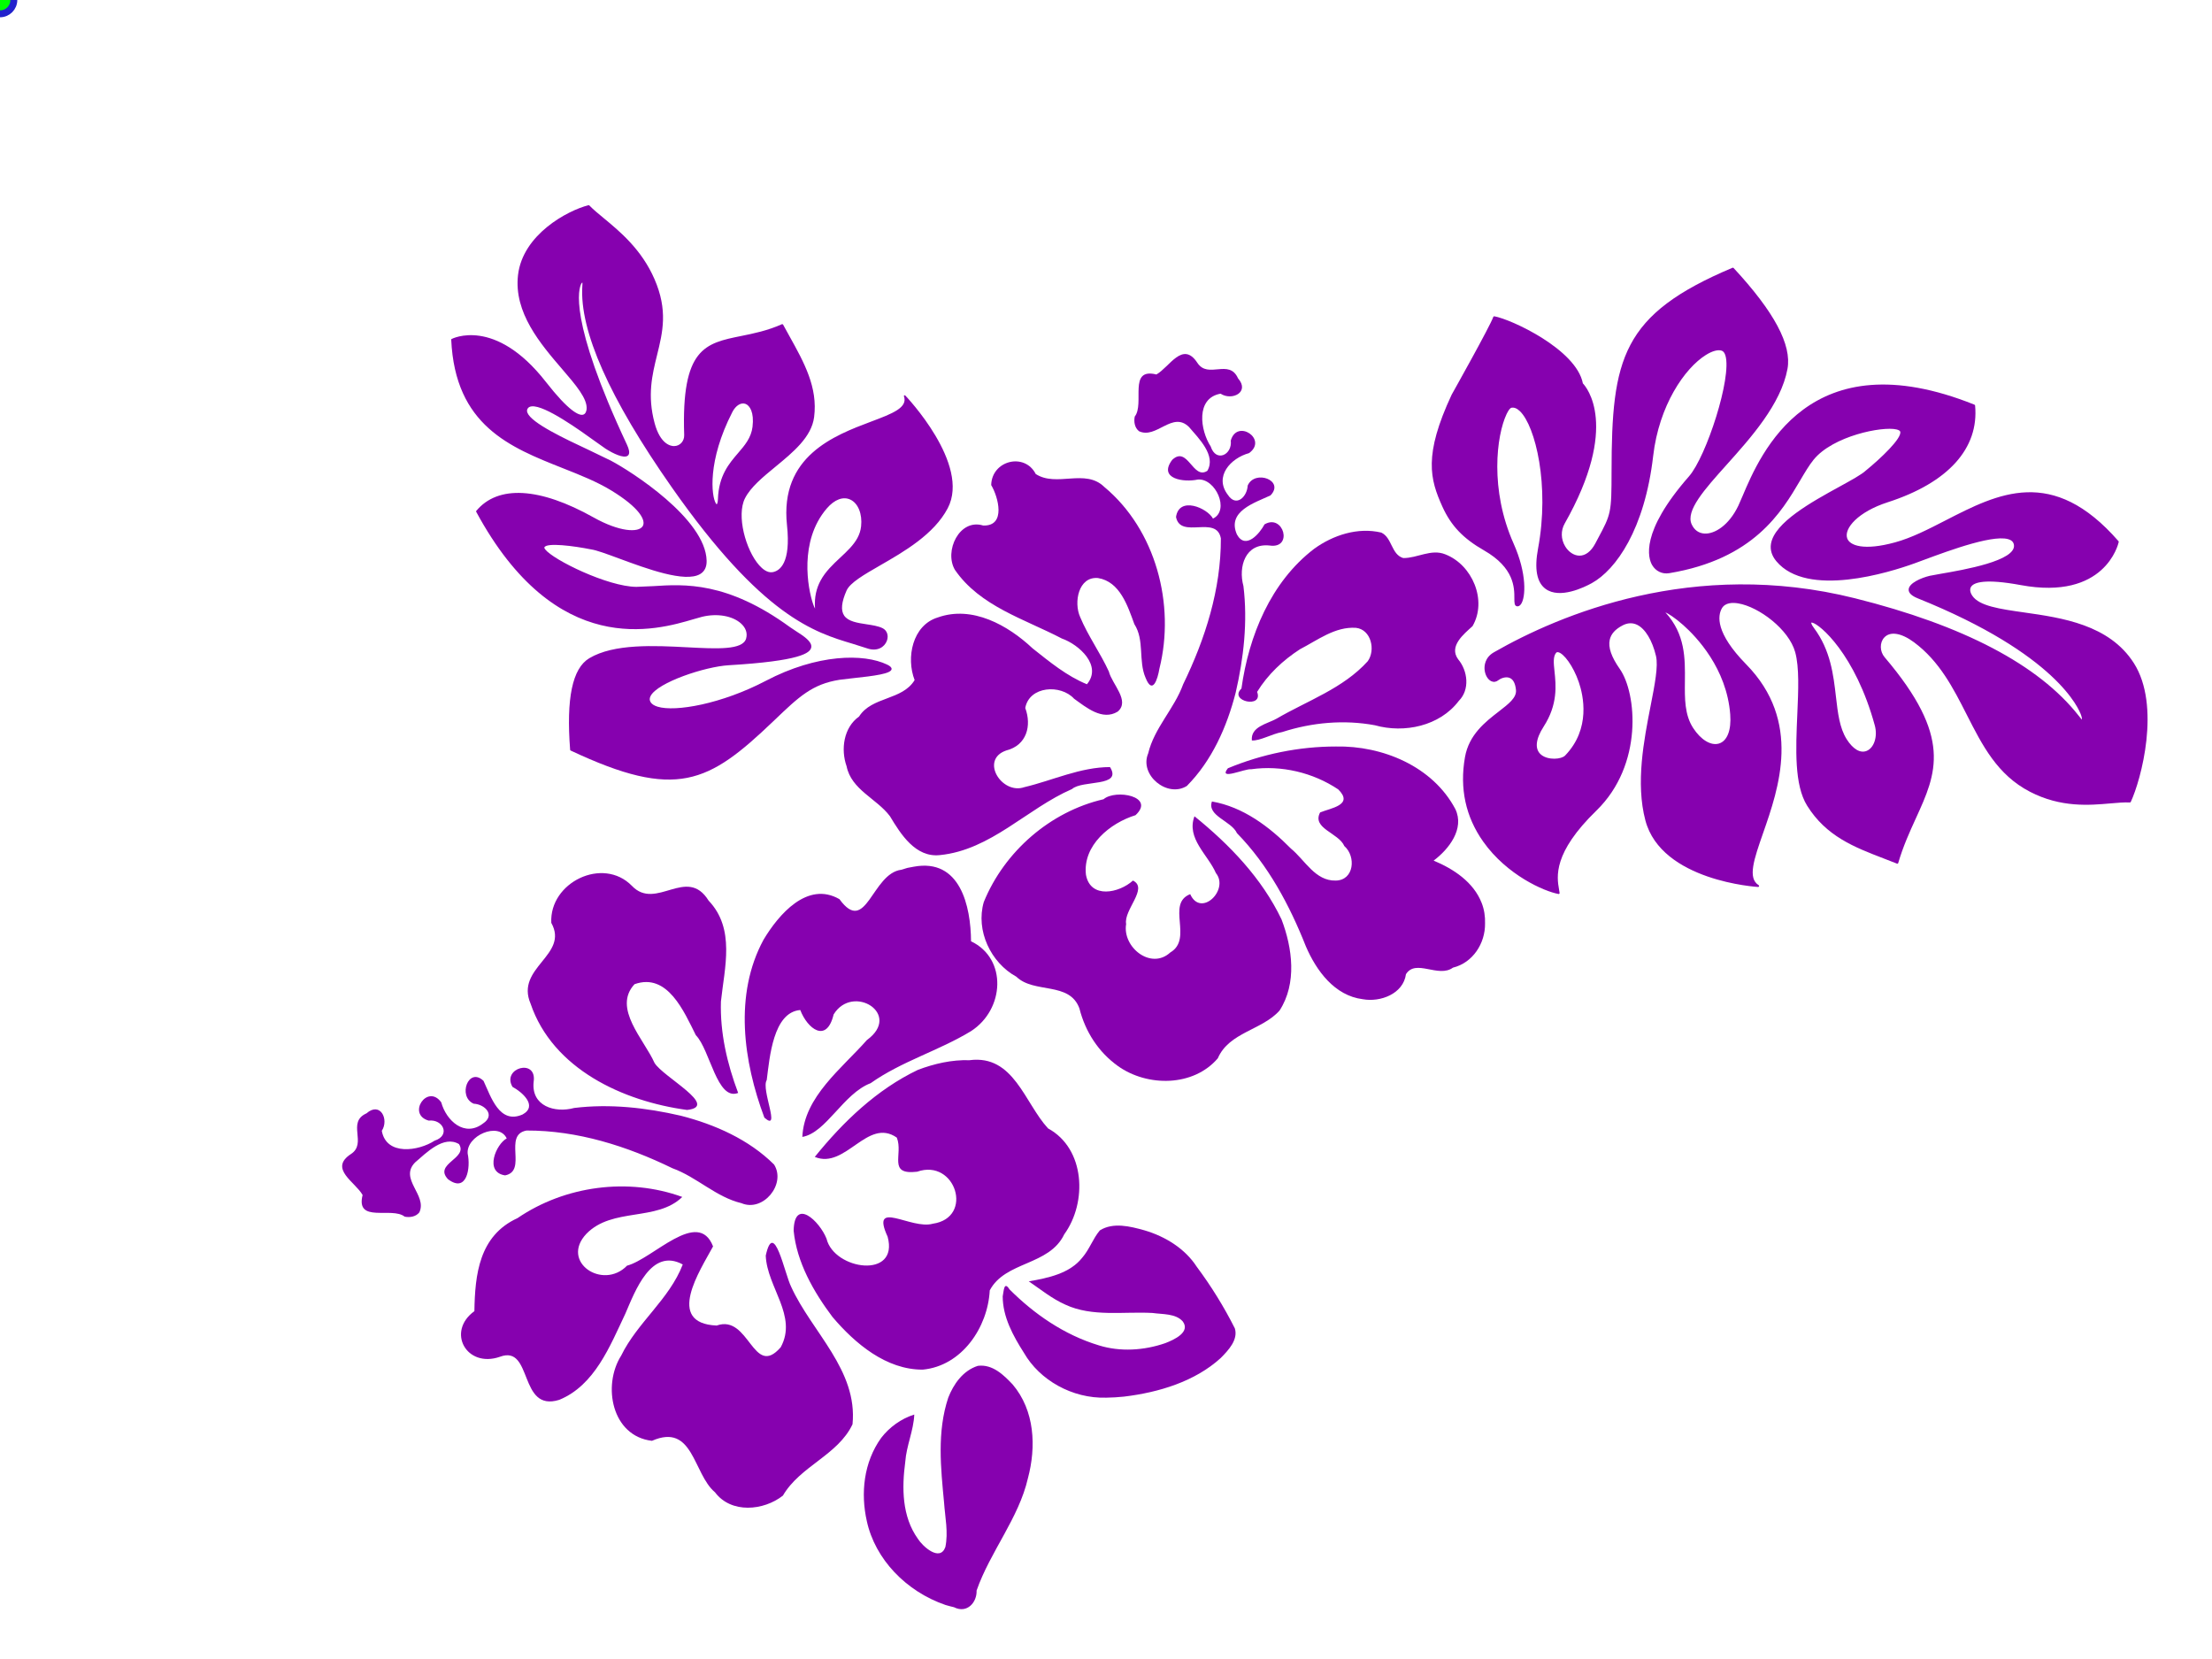 <?xml version="1.0"?><svg width="640" height="480" xmlns="http://www.w3.org/2000/svg">
 <title>hibiscus</title>
 <g>
  <title>Layer 1</title>
  <g transform="matrix(1 0 0 1 0 0) matrix(1 0 0 1 0 0) matrix(1 0 0 1 0 0) matrix(1 0 0 1 0 0) rotate(-151.729 191.518 151.042)" fill="#cdde87" id="g4206">
   <g fill="#cdde87" id="g4208">
    <g fill="#cdde87" id="g4214">
     <g fill="#cdde87" id="g4216">
      <path d="m146.602,182.576c2.285,-0.14 4.019,-2.119 4.758,-5.431c0.351,-1.569 0.507,-3.12 0.507,-4.638c0,-11.559 -9.101,-21.202 -11.217,-22.536c0.003,0.005 0.015,0.03 0.015,0.03c1.779,2.802 2.408,5.391 2.408,7.849c0,3.029 -0.956,5.856 -1.894,8.633c-0.846,2.503 -1.661,4.912 -1.661,7.299c0,1.154 0.191,2.303 0.659,3.455c1.357,3.346 3.938,5.491 6.425,5.339m39.828,10.024c1.368,-0.198 2.259,-1.757 2.218,-3.878l0,-0.001c-0.307,-15.934 -6.187,-24.285 -8.293,-25.524c-0.256,-0.151 -0.355,-0.131 -0.356,-0.131c-0.05,0.04 -0.139,0.419 0.401,1.507c3.011,6.075 2.031,10.541 1.166,14.48c-0.643,2.928 -1.25,5.695 -0.076,8.681c1.526,3.898 3.615,5.057 4.94,4.866m-2.736,-112.182c8.078,12.57 10.592,21.055 7.686,25.944c-4.263,7.159 -14.928,12.195 -23.495,16.241c-7.801,3.684 -14.537,6.865 -13.782,10.293c0.345,1.562 1.527,2.671 3.33,3.122c3.241,0.812 7.506,-0.605 10.861,-3.609l1.758,-1.697c8.075,-8.009 29.525,-29.284 70.215,-2.5c0.072,0.047 0.108,0.125 0.093,0.202c-1.923,9.627 -12.877,14.752 -30.847,14.434c-8.404,-0.147 -13.546,2.186 -13.662,4.526c-0.093,1.876 3.239,4.253 12.934,4.774c4.867,0.261 9.971,-0.335 15.374,-0.967c16.359,-1.911 33.275,-3.888 46.054,17.47c0.038,0.061 0.036,0.136 -0.004,0.198c-0.077,0.117 -7.926,11.678 -29.924,1.994c-10.022,-4.413 -12.978,-3.989 -13.849,-3.344c-0.749,0.555 -0.426,1.571 -0.253,1.982c1.183,2.799 6.073,4.683 11.735,6.863c8.946,3.446 20.081,7.734 24.123,17.921c4.35,10.968 -3.768,23.22 -8.382,27.442c-0.068,0.064 -0.175,0.085 -0.27,0.054c-1.508,-0.482 -3.329,-0.846 -5.439,-1.267c-5.855,-1.169 -13.875,-2.77 -21.225,-8.556c-7.759,-6.106 -9.374,-12.376 -11.083,-19.015c-1.472,-5.714 -2.993,-11.623 -8.697,-17.676c-4.391,-4.654 -7.303,-3.626 -8.091,-3.2c-1.51,0.815 -1.985,2.667 -1.083,4.216c12.659,21.757 7.23,26.261 -0.988,33.08c-2.772,2.299 -5.914,4.907 -8.728,8.554c-0.039,0.048 -0.1,0.081 -0.168,0.091c-0.067,0.01 -0.142,-0.005 -0.194,-0.04l-3.226,-2.086c-7.331,-4.697 -14.256,-9.133 -17.348,-17.227c-2.077,-5.435 0.527,-11.79 3.046,-17.934c1.811,-4.414 3.519,-8.582 3.444,-12.203c-0.116,-5.565 -7.257,-13.105 -12.803,-15.146c-1.31,-0.482 -3.123,-0.863 -4.324,0.057c-1.672,1.28 -3.538,4.798 2.751,13.991c11.339,16.577 0.174,29.38 -7.213,37.853c-4.372,5.012 -7.53,8.635 -4.924,11.029c0.079,0.072 0.088,0.181 0.024,0.262c-0.065,0.081 -0.186,0.114 -0.295,0.079c-0.261,-0.083 -26.098,-8.516 -26.242,-22.893c-0.085,-8.551 5.172,-17.028 9.396,-23.839c2.845,-4.587 5.303,-8.549 5.1,-11.037c-0.292,-3.654 -1.213,-5.837 -2.815,-6.675c-1.833,-0.958 -4.402,-0.041 -6.886,0.847c-1.646,0.587 -3.201,1.143 -4.592,1.205c-1.46,0.068 -2.636,-1.01 -2.862,-2.623c-0.265,-1.891 0.891,-4.151 4.053,-4.644c0,-0.001 4.283,-0.81 4.283,-0.81c11.247,-2.308 26.65,-5.468 67.516,15.092c28.05,14.112 44.999,27.248 50.377,39.043c0.193,0.423 0.371,0.807 0.474,0.894c0.002,-0.033 0.052,-0.103 0.087,-0.254c0.001,-0.007 0.015,-0.078 0.015,-0.219c0,-1.493 -1.474,-10.821 -33.681,-34.735c-1.206,-0.895 -1.813,-1.67 -1.813,-2.313c0,-0.156 0.036,-0.304 0.106,-0.443c0.628,-1.237 3.958,-1.423 6.618,-1.206l3.143,0.385c5.921,0.784 18.243,2.417 21.443,0.285c0.45,-0.299 0.69,-0.653 0.733,-1.083c0.043,-0.432 -0.116,-0.798 -0.487,-1.119c-2.447,-2.115 -13.146,-1.523 -20.958,-1.091l-6.862,0.299c-6.53,0.069 -32.142,-1.829 -38.141,-12.37c-0.898,-1.577 -0.954,-3.027 -0.17,-4.309c2.634,-4.307 14.289,-5.941 22.799,-7.134c3.71,-0.521 6.914,-0.97 8.35,-1.508c4.946,-1.507 12.257,-4.308 12.19,-5.868c-0.007,-0.173 -0.263,-0.325 -0.475,-0.421c-3.48,-1.569 -21.063,-0.926 -28.374,2.943c0,0.001 -4.163,2.474 -4.163,2.474c-7.688,4.796 -18.218,11.365 -40.509,8.315l-2.026,-0.192c-2.641,-0.205 -5.635,-0.437 -6.157,-2.044c-0.512,-1.578 0.861,-4.943 18.618,-15.893c5.798,-3.578 15.722,-14.078 15.653,-18.516c-0.012,-0.732 -0.287,-1.245 -0.841,-1.568c-0.571,-0.333 -1.374,-0.402 -2.385,-0.206c-5.294,1.027 -16.002,9.52 -24.071,21.451c-9.381,13.873 -21.174,20.412 -28.701,20.738c-0.98,0.043 -1.543,-0.129 -1.721,-0.526c-0.558,-1.237 3.437,-4.099 8.717,-7.711l3.068,-2.152c6.392,-4.856 8.039,-9.92 11.028,-19.114l0.201,-0.613c8.009,-24.584 13.825,-33.347 47.598,-35.157c0.096,-0.005 0.188,0.037 0.235,0.11" fill="#8601af" id="path4224"/>
     </g>
    </g>
   </g>
  </g>
  <g transform="rotate(46.099 503.4 181.943)" fill="#89a02c" id="g3876">
   <g fill="#89a02c" id="g3878">
    <g fill="#89a02c" id="g3884">
     <g fill="#89a02c" id="g3886">
      <path d="m536.843,175.546c-5.06,-3.859 -10.796,-8.233 -18.794,-9.221c-1.471,-0.182 -1.604,-0.507 -1.605,-0.51l0,-0.004c0,-0.015 0.024,-0.079 0.156,-0.175c1.748,-1.285 15.222,-2.69 34.008,7.561c2.897,1.582 4.543,4.638 3.669,6.812c-0.738,1.835 -3.086,2.496 -6.44,1.815c-3.769,-0.768 -7.28,-3.445 -10.994,-6.278m-45.558,17.452c4.992,-0.395 17.718,-0.39 28.049,8.152c3.51,2.904 4.92,5.963 3.771,8.186c-1.104,2.134 -4.398,3.015 -8.397,2.246c-4.493,-0.864 -7.836,-4.148 -11.375,-7.624c-4.79,-4.705 -9.747,-9.565 -18.311,-9.791c0.788,-0.339 2.874,-0.901 6.263,-1.169m-16.221,36.113c-1.858,-1.448 -3.326,-2.593 -3.529,-3.987c-0.039,-0.254 0.056,-0.451 0.299,-0.617c1.3,-0.897 5.77,-0.426 10.352,1.707c3.647,1.696 12.172,6.807 12.564,17.583c0.054,1.545 -2.377,4.516 -4.964,4.832c-2.458,0.299 -4.368,-1.895 -5.379,-6.179c-1.749,-7.42 -6.138,-10.841 -9.343,-13.339m-54.41,-63.679l-0.007,0l0.007,0zm101.384,-48.068c-1.624,5.411 -3.158,10.523 -5.532,14.878c-4.507,8.268 -8.455,10.102 -10.463,9.161c-2.752,-1.289 -3.297,-7.644 0.622,-15.664c8.056,-16.502 7.123,-29.867 -2.627,-37.632c-0.088,-0.07 -0.21,-0.085 -0.313,-0.038c-46.952,21.138 -32.76,54.321 -27.416,66.812l1.111,2.688c2.233,5.983 1.131,10.642 -0.953,12.607c-1.235,1.163 -2.799,1.459 -4.525,0.855c-4.094,-1.433 -4.703,-9.678 -5.406,-19.224c-0.772,-10.476 -1.735,-23.514 -7.775,-31.93c-4.123,-5.745 -14.537,-8.695 -31.839,-9.017c-0.125,-0.002 -0.239,0.072 -0.281,0.184c-12.5,32.499 -5.362,43.356 18.222,66.095c8.657,8.344 8.753,8.643 11.228,16.278l0.517,1.584c0.799,2.444 0.562,4.475 -0.666,5.721c-1.093,1.108 -2.935,1.526 -4.81,1.09c-2.358,-0.547 -4.166,-2.222 -4.837,-4.479c-9.263,-31.164 -24.21,-31.902 -25.569,-31.903c-8.396,-5.452 -27.748,2.077 -31.741,4.997c-0.109,0.082 -0.146,0.225 -0.085,0.344c1.317,2.592 7.792,24.062 7.857,24.278c6.953,18.041 13.29,21.491 21.485,24.398c5.717,2.028 10.775,2.058 17.461,0.101c9.73,-2.844 13.876,1.154 16.104,3.301c0.915,0.883 1.577,1.52 2.198,1.016c0.223,-0.181 0.462,-0.538 0.338,-1.211c-0.436,-2.396 -5.214,-7.434 -14.084,-10.634c-16.127,-5.828 -25.998,-18.131 -28.431,-24.516c-0.492,-1.29 -0.516,-2.006 -0.374,-2.247c0.412,-0.697 1.231,-1.076 2.436,-1.124c6.222,-0.249 21.518,8.681 32.289,23.794c3.45,4.838 6.769,7.03 9.867,6.515c5.068,-0.843 7.49,-8.464 8.112,-10.78c2.068,-7.702 -0.579,-21.82 -14.212,-38.348c-9.331,-11.32 -11.964,-24.126 -10.461,-31.235c0.453,-2.141 1.261,-3.617 2.276,-4.154c0.446,-0.236 1.032,-0.173 1.742,0.189c5.909,3.009 17.255,24.283 17.898,31.847c1.829,21.584 8.948,24.956 11.087,25.475c2.012,0.488 3.973,-0.247 5.123,-1.915c14.056,-20.46 9.791,-35.732 6.97,-45.837c-0.75,-2.685 -1.398,-5.003 -1.65,-7.072c-1.069,-8.793 6.787,-21.06 10.328,-23.33c0.53,-0.339 0.955,-0.458 1.194,-0.333c1.739,0.908 1.682,9.455 1.221,14.978c-0.024,1.687 -0.907,4.946 -1.926,8.718c-2.368,8.755 -5.611,20.746 -1.821,25.774c1.072,1.422 2.655,2.216 4.703,2.359c13.932,0.974 25.054,-21.431 28.131,-28.322l1.168,-2.664c3.189,-7.318 9.123,-20.939 13.372,-22.102c0.564,-0.154 1.065,-0.074 1.535,0.243c3.906,2.647 -4.874,15.58 -8.624,21.103l-1.777,2.688c-1.265,2.142 -2.67,5.814 -1.359,7.155c0.678,0.693 1.908,0.643 3.661,-0.143c39.59,-17.773 55.449,-11.391 57.127,-10.605c0.733,0.343 0.981,0.579 1.079,0.71c-0.283,0.016 -0.861,-0.04 -1.491,-0.101c-18.603,-1.862 -41.94,5.909 -69.362,23.094c-40.838,25.595 -55.839,64.921 -61.148,86.084c-0.758,3.001 0.943,4.779 1.711,5.403c1.21,0.987 2.741,1.37 3.807,0.951c0.701,-0.275 1.124,-0.873 1.193,-1.68c0.062,-0.709 0.597,-2.334 1.862,-2.841c0.997,-0.4 2.246,-0.019 3.704,1.132c1.757,1.381 1.441,4.269 1.043,7.926c-0.525,4.827 -1.179,10.833 2.744,16.2c5.399,7.393 12.551,11.812 21.258,13.133c11.735,1.781 22.595,-2.725 26.015,-5.186c0.076,-0.054 0.122,-0.134 0.122,-0.223c-0.001,-0.088 -0.041,-0.167 -0.116,-0.22l-0.828,-0.577c-3.096,-2.095 -8.86,-5.995 -8.95,-23.598c-0.095,-19.076 -16.465,-32.014 -24.849,-33.315c-4.187,-0.65 -6.831,-1.877 -8.084,-3.751c-0.966,-1.444 -1.102,-3.27 -0.418,-5.584c0.462,-1.566 1.397,-2.619 2.777,-3.13c2.458,-0.908 6.3,-0.043 10.284,2.314c2.602,1.538 5.713,5.975 9.316,11.113c5.833,8.318 13.09,18.669 22.838,24.086c15.896,8.835 36.296,-9.952 36.5,-10.143c0.095,-0.088 0.116,-0.227 0.051,-0.336c-0.066,-0.111 -0.201,-0.166 -0.33,-0.133c-3.724,0.924 -6.35,-4.266 -9.987,-11.447c-6.145,-12.138 -15.432,-30.48 -38.544,-30.265c-12.783,0.119 -15.854,-3.809 -16.547,-6.162c-0.546,-1.857 0.919,-3.42 2.244,-4.403c4.874,-3.619 15.604,-5.356 21.617,-2.085c3.988,2.171 8.54,6.953 13.361,12.016c6.936,7.287 14.108,14.822 21.014,16.286c10.256,2.174 18.122,-1.51 26.448,-5.407l3.661,-1.692c0.071,-0.034 0.127,-0.094 0.153,-0.168c0.023,-0.072 0.016,-0.152 -0.021,-0.219c-2.517,-4.385 -4.177,-8.587 -5.782,-12.651c-5.282,-13.38 -9.455,-23.948 -39.851,-25.8c-2.192,-0.134 -4.069,-1.874 -4.186,-3.881c-0.148,-2.525 2.457,-4.488 6.966,-5.247c9.076,-1.527 17.492,1.041 25.631,3.522c9.629,2.937 18.725,5.712 28.802,2.295c9.532,-3.232 14.742,-9.695 18.546,-14.412c1.368,-1.697 2.549,-3.162 3.723,-4.259c0.084,-0.077 0.111,-0.193 0.071,-0.296c-2.537,-6.603 -13.967,-25.626 -28.337,-28.503c-12.972,-2.595 -23.868,5.917 -32.623,12.757c-5.525,4.316 -10.296,8.044 -13.856,7.405c-0.534,-0.096 -1.805,-0.436 -2.073,-1.519c-0.365,-1.485 1.008,-4.549 9.617,-10.722c20.074,-14.396 11.064,-28.462 10.67,-29.053c-0.051,-0.077 -0.138,-0.125 -0.233,-0.13c-29.02,-1.428 -34.112,15.537 -39.038,31.944" fill="#8601af" id="path3894"/>
     </g>
    </g>
   </g>
  </g>
  <path d="m206.878,431.775c-6.395,-5.367 -6.212,-20.185 -18.247,-14.902c-11.62,-1.339 -14.398,-15.966 -8.912,-24.642c4.693,-9.621 13.936,-16.288 17.824,-26.38c-9.149,-4.994 -13.784,7.712 -16.603,14.217c-4.447,9.375 -8.861,20.737 -19.128,24.948c-11.86,3.71 -7.561,-16.039 -17.162,-12.46c-9.686,3.379 -15.579,-7.279 -7.393,-13.2c0.17,-10.565 1.349,-21.83 12.465,-26.909c13.735,-9.376 32.028,-11.83 47.683,-6.132c-7.358,7.179 -20.234,2.945 -27.737,10.656c-7.696,8.136 4.777,16.425 11.758,9.221c7.482,-1.968 20.561,-16.731 24.884,-5.569c-3.756,6.964 -13.946,22.257 1.045,22.899c9.472,-3.374 10.522,15.494 18.531,6.278c4.961,-9.089 -3.966,-17.339 -4.331,-26.511c2.362,-10.832 5.442,5.206 7.356,9.026c5.983,13.102 19.301,24.098 17.751,39.774c-4.247,8.967 -15.14,12.056 -20.141,20.635c-5.577,4.394 -14.981,5.266 -19.643,-0.949l0,0zm-8.094,-110.633c-18.518,-2.497 -38.839,-11.84 -45.268,-30.745c-4.514,-10.497 11.229,-14.01 5.99,-23.387c-0.607,-11.696 14.925,-19.286 23.316,-10.715c7.009,7.37 15.882,-5.905 22.2,4.279c7.776,8.169 4.605,19.364 3.565,29.19c-0.278,9.053 1.803,18.028 4.985,26.456c-6.126,2.392 -8.114,-12.509 -12.237,-16.699c-3.413,-6.788 -8.178,-18.182 -17.746,-14.762c-6.43,6.921 2.78,15.992 5.777,22.762c2.461,4.091 18.947,12.609 9.418,13.621l0,0l0,0zm66.795,-11.598c-11.902,5.689 -21.626,15.021 -29.839,25.187c8.921,3.696 15.224,-11.521 23.733,-5.587c1.961,4.824 -2.806,10.901 5.888,9.867c11.127,-3.905 16.527,13.337 4.517,15.048c-6.272,1.809 -18.161,-7.345 -13.061,3.756c3.359,12.345 -15.473,9.676 -17.68,0.568c-1.998,-5.067 -9.334,-12.035 -9.509,-2.295c0.888,9.141 5.783,17.695 11.237,24.954c6.525,7.69 15.535,15.285 26.115,15.234c11.33,-1.065 18.832,-12.231 19.385,-22.927c4.483,-8.505 17.198,-7.078 21.564,-16.238c6.678,-9.185 6.09,-24.775 -4.699,-30.631c-6.813,-7.394 -9.902,-21.412 -22.728,-19.731c-5.105,-0.168 -10.17,1.001 -14.923,2.795l0,0zm-4.772,-57.903c-8.586,1.047 -10.142,19.215 -17.926,8.518c-9.297,-5.365 -17.647,4.513 -21.964,11.731c-8.614,15.887 -5.83,35.262 0.24,51.478c4.935,4.339 -1.032,-8.186 0.68,-10.859c0.843,-6.578 1.863,-19.643 9.702,-20.278c2.096,5.466 7.636,9.736 9.654,1.282c5.534,-9.037 19.943,-0.103 9.634,7.401c-7.265,8.236 -18.161,16.39 -18.686,28.03c6.906,-1.196 11.854,-12.544 19.763,-15.548c8.97,-6.345 19.736,-9.391 29.024,-15.045c9.744,-6.264 10.563,-20.991 0.024,-26.007c-0.078,-10.107 -3.08,-24.121 -16.619,-21.572l-1.793,0.339l-1.733,0.53l0,0l0,0z" fill="#8601af" id="path7488"/>
  <path d="m117.088,352.016c-3.718,-2.959 -14.254,2.031 -12.175,-6.265c-2.135,-3.794 -9.836,-7.593 -3.397,-11.839c4.827,-3.112 -1.304,-9.181 4.52,-11.786c3.992,-3.497 6.581,1.764 4.431,5.059c1.297,7.265 10.617,5.888 15.278,2.848c4.701,-1.519 2.443,-6.287 -1.714,-5.806c-6.401,-1.806 -0.358,-10.815 3.633,-5.287c1.46,5.341 6.772,10.183 12.069,6.136c3.697,-2.416 0.571,-5.577 -2.677,-5.742c-4.737,-2.049 -1.504,-10.816 2.848,-6.593c2.143,4.58 4.589,12.663 11.296,9.712c4.567,-2.504 -0.286,-6.604 -2.919,-7.986c-3.219,-5.493 7.153,-8.396 6.12,-1.472c-0.757,7.028 6.104,9.115 11.735,7.572c10.294,-1.257 20.781,-0.082 30.847,2.248c9.882,2.533 19.69,6.875 26.989,14.13c3.533,5.664 -3.172,13.828 -9.433,11.177c-7.4,-1.772 -12.914,-7.56 -19.994,-10.117c-13.128,-6.392 -27.48,-10.956 -42.202,-10.909c-6.894,1.249 0.362,11.694 -6.202,12.976c-6.135,-0.908 -2.58,-9.071 0.468,-10.696c-2.369,-4.955 -11.774,-0.724 -11.296,4.41c0.88,3.975 -0.17,11.553 -5.688,7.399c-4.272,-4.503 5.912,-5.994 3.164,-10.173c-4.433,-2.617 -9.443,2.545 -12.683,5.306c-4.734,4.802 3.597,9.452 1.221,14.461c-1.008,1.272 -2.727,1.531 -4.239,1.237z" fill="#8601af" id="path7490"/>
  <path d="m248.556,207.313c3.685,-5.841 12.467,-4.615 16.073,-10.544c-2.512,-6.451 -0.657,-15.862 6.688,-18.115c9.966,-3.567 20.311,2.229 27.444,8.937c4.923,3.895 9.852,7.983 15.719,10.386c4.513,-5.38 -2.288,-11.495 -7.254,-13.235c-10.806,-5.652 -23.695,-9.318 -30.94,-19.871c-3.187,-5.389 1.283,-14.942 8.18,-12.821c6.727,0.237 4.329,-8.353 2.32,-11.699c0.155,-7.141 9.673,-9.506 12.884,-3.207c6.036,3.915 14.294,-1.664 19.799,3.711c14.956,12.433 20.625,34.038 15.984,52.616c-0.515,3.082 -1.985,7.679 -3.993,2.661c-2.166,-4.95 -0.242,-10.868 -3.262,-15.563c-1.921,-5.241 -4.164,-12.298 -10.509,-13.323c-5.689,-0.517 -7.066,7.074 -5.175,11.26c2.275,5.488 5.833,10.364 8.312,15.781c0.912,3.669 6.236,8.497 2.55,11.611c-4.44,2.704 -9.095,-1.22 -12.614,-3.742c-3.869,-4.235 -12.949,-3.688 -14.126,2.683c1.901,5.105 0.464,10.802 -5.518,12.304c-7.694,2.659 -1.274,12.871 5.256,10.607c8.213,-1.949 16.18,-5.799 24.785,-5.811c3.675,5.865 -7.982,3.653 -10.992,6.353c-13.078,5.691 -23.451,17.645 -38.251,19.117c-7.033,0.754 -11.297,-6.047 -14.436,-11.266c-3.834,-5.1 -11.158,-7.63 -12.533,-14.439c-1.735,-4.897 -0.868,-11.227 3.609,-14.391l0,0zm110.632,-8.094c2.125,-15.274 8.491,-30.859 21.054,-40.447c5.507,-3.974 12.643,-6.289 19.402,-4.682c3.178,1.484 2.859,6.32 6.347,7.371c4.063,0.06 8.076,-2.736 12.162,-1.08c7.815,3.021 12.231,13.347 7.89,20.789c-2.506,2.287 -6.927,5.788 -4.161,9.573c2.795,3.315 3.458,8.797 0.196,12.044c-5.5,7.285 -15.771,9.448 -24.275,7.053c-8.934,-1.663 -18.211,-0.816 -26.832,1.968c-2.854,0.482 -6.539,2.63 -8.771,2.422c-0.367,-4.022 4.425,-4.766 7.132,-6.287c8.957,-5.229 19.281,-8.749 26.396,-16.627c2.326,-3.221 0.994,-9.172 -3.395,-9.665c-6.06,-0.406 -11.099,3.562 -16.206,6.192c-4.928,3.19 -9.33,7.315 -12.407,12.345c1.907,4.921 -8.374,2.696 -4.532,-0.97l0,0.001zm11.599,66.795c-5.684,-11.905 -15.025,-21.623 -25.187,-29.839c-2.424,6.394 3.906,11.127 6.202,16.433c3.917,4.856 -4.365,12.974 -7.442,6.095c-7.061,2.806 0.95,12.934 -5.768,16.881c-5.597,5.144 -13.906,-1.543 -12.767,-8.242c-0.758,-4.093 6.538,-10.345 1.97,-12.568c-3.946,3.604 -12.308,5.41 -13.596,-1.683c-0.976,-8.479 6.965,-14.959 14.34,-17.232c5.869,-5.445 -5.752,-7.613 -9.247,-4.615c-15.422,3.558 -28.707,15.139 -34.654,29.749c-2.388,8.242 2.011,17.552 9.431,21.602c5.125,4.98 15.377,1.312 18.238,9.166c1.703,6.738 5.489,12.627 11.162,16.689c8.507,6.045 21.805,6.024 28.882,-2.251c3.267,-7.572 12.84,-8.137 17.876,-13.833c5.067,-7.839 3.722,-18.073 0.56,-26.352l0,0zm57.902,-4.773c-2.358,-6.037 -8.138,-9.842 -13.895,-12.24c4.405,-3.293 9.007,-9.194 6.286,-14.9c-6.53,-12.366 -21.062,-18.389 -34.558,-18.115c-10.685,-0.001 -21.406,2.206 -31.254,6.299c-2.949,3.691 4.976,0.037 6.747,0.28c8.723,-1.218 17.892,0.957 25.171,5.829c4.623,4.551 -2.21,5.408 -5.235,6.669c-2.473,4.636 5.385,5.91 7.002,9.723c3.446,2.99 2.854,9.928 -2.495,9.989c-5.927,0.156 -8.908,-5.939 -12.944,-9.248c-6.272,-6.353 -13.864,-12.077 -22.862,-13.632c-1.49,4.199 5.659,5.629 7.233,9.158c9.05,9.252 15.226,20.837 19.954,32.779c3.021,7.017 8.29,14.252 16.444,15.269c5.105,0.933 11.726,-1.545 12.504,-7.237c2.84,-4.534 9.371,1.194 13.606,-1.897c5.742,-1.405 9.351,-7.028 9.276,-12.758c0.073,-2.027 -0.234,-4.077 -0.98,-5.968l0,0z" fill="#8601af" id="path6656"/>
  <path d="m328.314,120.523c2.96,-3.718 -2.03,-14.254 6.266,-12.175c3.793,-2.135 7.592,-9.837 11.839,-3.397c3.111,4.827 9.181,-1.305 11.785,4.519c3.498,3.992 -1.763,6.582 -5.058,4.432c-7.266,1.297 -5.889,10.616 -2.849,15.278c1.52,4.701 6.287,2.442 5.807,-1.715c1.806,-6.4 10.814,-0.357 5.287,3.634c-5.341,1.46 -10.184,6.771 -6.137,12.069c2.416,3.696 5.577,0.571 5.742,-2.677c2.049,-4.737 10.817,-1.504 6.594,2.848c-4.58,2.142 -12.664,4.589 -9.712,11.296c2.503,4.567 6.603,-0.286 7.985,-2.92c5.494,-3.218 8.397,7.154 1.472,6.12c-7.027,-0.756 -9.115,6.105 -7.571,11.736c1.257,10.294 0.081,20.781 -2.248,30.847c-2.533,9.882 -6.876,19.69 -14.131,26.989c-5.664,3.532 -13.827,-3.172 -11.177,-9.434c1.773,-7.399 7.56,-12.913 10.117,-19.994c6.392,-13.128 10.957,-27.48 10.91,-42.202c-1.249,-6.893 -11.695,0.362 -12.977,-6.201c0.909,-6.136 9.072,-2.58 10.696,0.467c4.955,-2.368 0.724,-11.773 -4.41,-11.295c-3.974,0.879 -11.552,-0.17 -7.399,-5.688c4.504,-4.272 5.994,5.912 10.174,3.163c2.616,-4.433 -2.546,-9.442 -5.307,-12.682c-4.802,-4.735 -9.451,3.597 -14.461,1.22c-1.271,-1.007 -1.531,-2.726 -1.237,-4.238z" fill="#8601af" id="path6658"/>
  <path d="m320.65,406.577c-9.872,-0.999 -18.485,-7.577 -21.943,-15.951c-2.497,-5.332 -4.733,-11.139 -3.97,-17.011c0.502,-1.409 0.933,-4.524 2.221,-1.748c6.106,7.948 13.903,15.078 23.531,19.43c5.861,2.708 12.757,3.17 19.116,1.862c2.741,-0.655 7.716,-2.212 5.833,-5.585c-1.732,-2.56 -5.462,-2.746 -8.356,-3.554c-8.277,-1.55 -17.427,-1.072 -24.658,-5.657c-3.652,-2.231 -6.522,-5.3 -9.64,-8.081c5.71,-0.217 12.098,-0.727 16.233,-4.777c2.397,-2.118 3.724,-5.008 6.077,-7.161c4.154,-1.901 8.903,0.005 12.762,1.65c5.914,2.608 11.032,6.891 13.661,12.431c3.436,6.147 6.32,12.554 8.61,19.127c0.555,3.365 -2.612,5.984 -5.173,7.964c-8.26,5.755 -19.046,7.546 -29.239,7.423c-1.694,-0.047 -3.385,-0.166 -5.065,-0.362l0,0zm-53.979,53.396c-10.806,-5.377 -18.456,-15.818 -19.387,-27.024c-0.755,-8.181 1.301,-16.992 7.274,-23.341c2.731,-2.71 6.365,-4.726 10.357,-5.429c-0.794,4.571 -3.44,8.662 -4.365,13.212c-1.979,7.344 -3.034,15.541 0.719,22.574c1.091,2.38 5.471,7.515 7.571,3.389c1.432,-4.109 1.039,-8.53 1.302,-12.792c0.364,-10.078 0.605,-20.553 5.149,-29.932c1.968,-3.586 5.174,-7.22 9.707,-8.028c4.331,0.024 7.129,3.699 9.281,6.664c5.358,8.329 4.439,18.734 0.834,27.474c-4.146,11.144 -13.633,19.693 -18.956,30.28c-0.311,3.362 -3.583,6.333 -7.105,3.931c-0.807,-0.298 -1.596,-0.635 -2.381,-0.978l0,0z" transform="rotate(-7.487 303.644 409.686)" fill="#8601af" id="path6662"/>
  <g id="selectorGroup2">
   <path stroke-dasharray="5,5" stroke="#22c" fill="none" id="selectedBox2"/>
   <line stroke="#22c" id="selectorGrip_rotateconnector_2"/>
   <circle r="4" stroke-width="2" stroke="#22c" fill="lime" id="selectorGrip_rotate_2"/>
   <circle r="4" stroke-width="2" pointer-events="all" fill="#22c" style="cursor: nw-resize;" display="none" id="selectorGrip_resize_nw_2"/>
   <circle r="4" stroke-width="2" pointer-events="all" fill="#22c" style="cursor: n-resize;" display="none" id="selectorGrip_resize_n_2"/>
   <circle r="4" stroke-width="2" pointer-events="all" fill="#22c" style="cursor: ne-resize;" display="none" id="selectorGrip_resize_ne_2"/>
   <circle r="4" stroke-width="2" pointer-events="all" fill="#22c" style="cursor: e-resize;" display="none" id="selectorGrip_resize_e_2"/>
   <circle r="4" stroke-width="2" pointer-events="all" fill="#22c" style="cursor: se-resize;" display="none" id="selectorGrip_resize_se_2"/>
   <circle r="4" stroke-width="2" pointer-events="all" fill="#22c" style="cursor: s-resize;" display="none" id="selectorGrip_resize_s_2"/>
   <circle r="4" stroke-width="2" pointer-events="all" fill="#22c" style="cursor: sw-resize;" display="none" id="selectorGrip_resize_sw_2"/>
   <circle r="4" stroke-width="2" pointer-events="all" fill="#22c" style="cursor: w-resize;" display="none" id="selectorGrip_resize_w_2"/>
  </g>
 </g>
</svg>